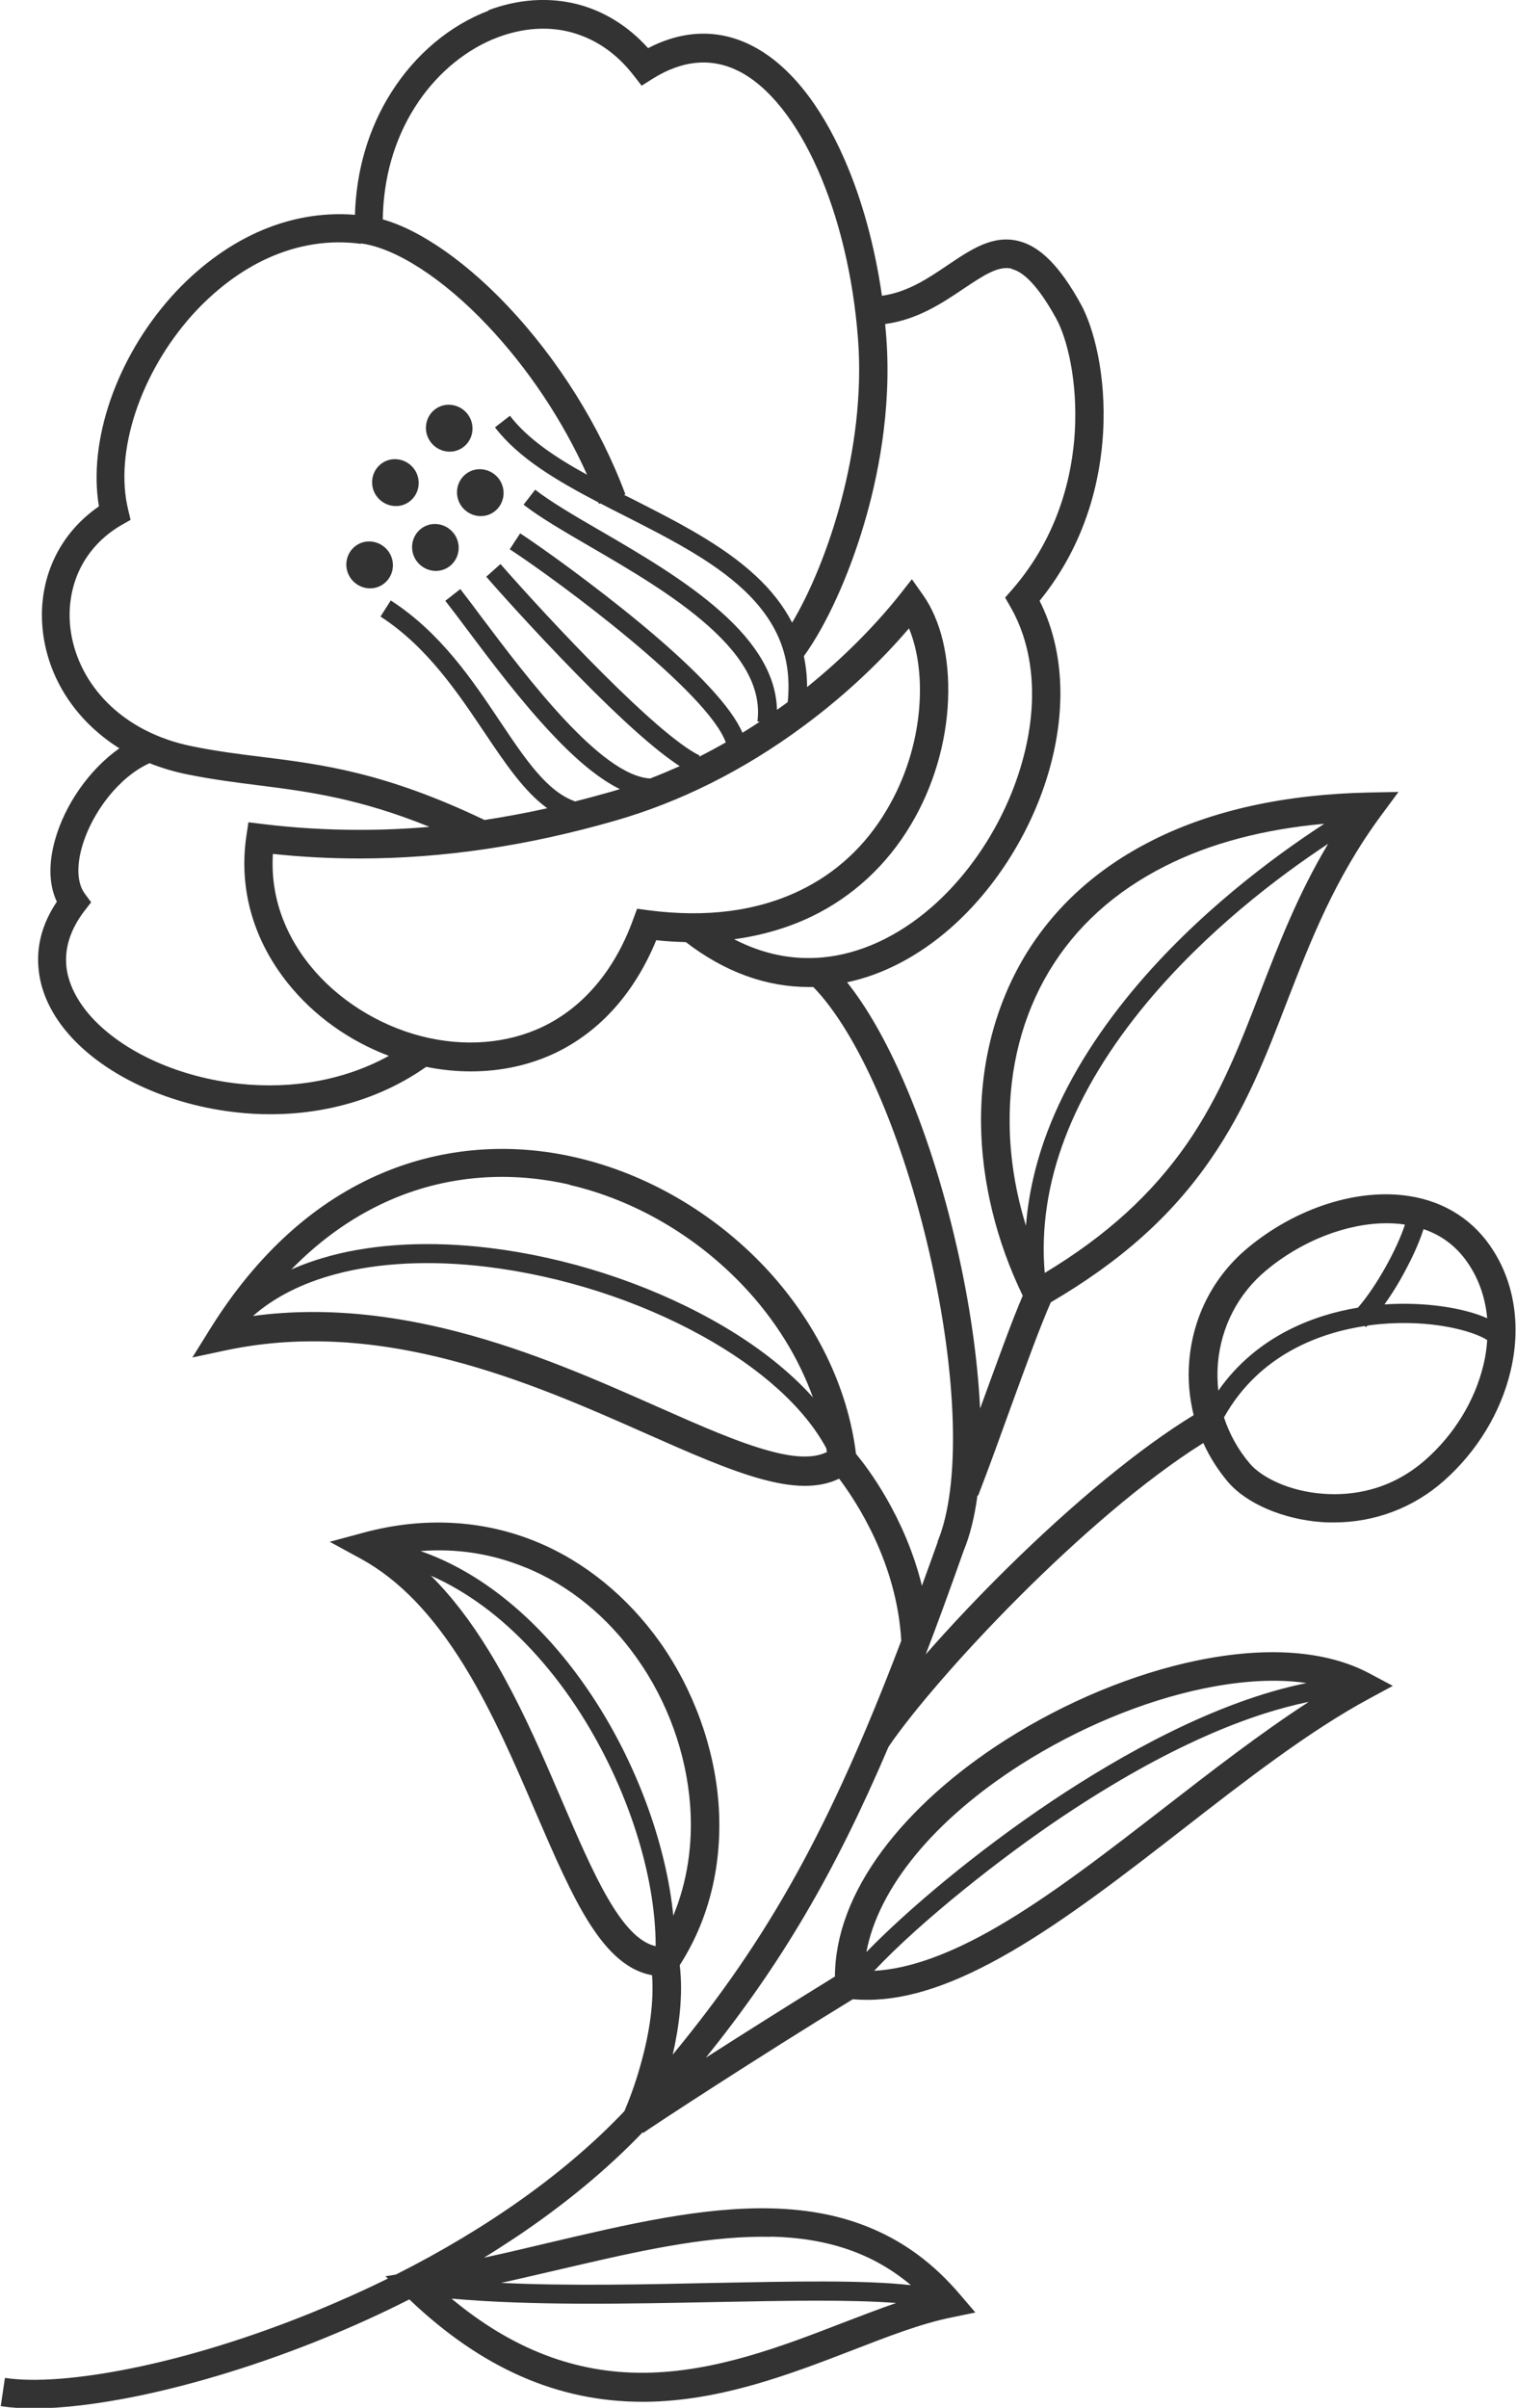 <?xml version="1.0" encoding="UTF-8"?>
<svg id="_レイヤー_2" data-name="レイヤー 2" xmlns="http://www.w3.org/2000/svg" xmlns:xlink="http://www.w3.org/1999/xlink" viewBox="0 0 80 127">
  <defs>
    <style>
      .cls-1 {
        fill: none;
      }

      .cls-2 {
        fill: #333;
      }

      .cls-3 {
        clip-path: url(#clippath);
      }
    </style>
    <clipPath id="clippath">
      <rect class="cls-1" width="80" height="127"/>
    </clipPath>
  </defs>
  <g id="_レイヤー_1-2" data-name="レイヤー 1">
    <g class="cls-3">
      <path class="cls-2" d="M25.77.54c1.57-.59,3.19-.7,4.69-.32,1.41.36,2.7,1.16,3.74,2.32,1.86-.97,3.74-1.02,5.48-.13,1.91.97,3.6,3.05,4.89,6.01.92,2.1,1.6,4.59,1.97,7.18,1.36-.19,2.44-.92,3.49-1.63,1.22-.82,2.36-1.59,3.71-1.26,1.15.28,2.2,1.34,3.3,3.34.65,1.18,1.35,3.67,1.17,6.79-.14,2.35-.83,5.75-3.35,8.85,1.25,2.47,1.44,5.59.53,8.85-.9,3.22-2.81,6.29-5.24,8.42-1.68,1.47-3.55,2.45-5.45,2.85,1.03,1.29,2.03,3.03,2.97,5.18,1.12,2.56,2.09,5.58,2.81,8.73.69,2.99,1.11,5.94,1.24,8.57.06-.15.11-.31.17-.46.8-2.19,1.5-4.14,2.08-5.49-1.4-2.89-2.16-6.01-2.2-9.03-.04-3.23.76-6.3,2.3-8.87,1.56-2.6,3.83-4.65,6.75-6.12,3.16-1.59,7.01-2.43,11.45-2.52l1.53-.03-.91,1.23c-2.46,3.33-3.73,6.63-4.97,9.82-1.12,2.91-2.18,5.65-4.05,8.35-2.05,2.97-4.73,5.36-8.42,7.52-.57,1.3-1.31,3.33-2.15,5.64-.53,1.47-1.08,2.99-1.68,4.55h-.04c-.15,1.12-.39,2.1-.73,2.92-.69,1.95-1.35,3.77-2,5.46,1.27-1.45,2.74-3.01,4.25-4.5,3.59-3.54,7.07-6.4,9.89-8.12-.23-.93-.32-1.91-.23-2.89.2-2.33,1.29-4.43,3.06-5.91,2.55-2.13,5.84-3.19,8.57-2.75,1.9.3,3.44,1.31,4.43,2.9h0c1.13,1.79,1.44,4.05.89,6.34-.52,2.18-1.77,4.23-3.51,5.77-1.61,1.43-3.66,2.2-5.81,2.2-.22,0-.44,0-.66-.02-2.03-.15-3.97-.98-4.94-2.13-.53-.63-.96-1.31-1.29-2.04-6.23,3.89-14.14,12.39-16.61,16.02-2.89,6.77-5.71,11.51-9.64,16.4,2.05-1.31,4.55-2.89,6.81-4.28.01-2.19.86-4.44,2.52-6.67,1.56-2.09,3.8-4.1,6.49-5.81,3.16-2.01,6.75-3.5,10.11-4.19,3.69-.76,6.83-.52,9.08.68l1.24.66-1.24.67c-3.19,1.72-6.59,4.36-9.88,6.92-3,2.33-6.1,4.73-9.03,6.43-2.96,1.72-5.4,2.54-7.59,2.54-.26,0-.51-.01-.76-.03-4.83,2.95-10.69,6.77-11.05,7.05l-.03-.04c-1.87,1.95-4.11,3.81-6.71,5.55-.55.36-1.1.72-1.67,1.07,1.15-.25,2.3-.52,3.43-.79,4.16-.98,8.09-1.9,11.75-1.81,2,.05,3.74.4,5.31,1.07,1.76.75,3.27,1.88,4.61,3.45l.83.97-1.25.26c-1.6.32-3.38,1.01-5.26,1.74-3.25,1.25-6.93,2.67-10.89,2.71-.06,0-.11,0-.17,0-4.46,0-8.49-1.77-12.3-5.4-1.46.74-2.98,1.43-4.55,2.07-3.3,1.34-6.67,2.38-9.75,3.02-2.11.43-3.99.66-5.52.66-.64,0-1.23-.04-1.74-.12l.22-1.49c1.56.24,3.96.05,6.75-.52,2.99-.61,6.27-1.63,9.49-2.94,1.37-.56,2.69-1.15,3.97-1.78l-.13-.12.55-.09c4.88-2.46,9.03-5.42,12.06-8.62.18-.42.54-1.31.85-2.43.5-1.76.71-3.38.61-4.74-1.53-.27-2.57-1.61-3.25-2.65-1-1.55-1.92-3.69-2.9-5.96-1.06-2.47-2.26-5.27-3.75-7.69-1.67-2.71-3.45-4.56-5.46-5.66l-1.65-.9,1.82-.49c3.13-.84,6.27-.67,9.09.49,2.55,1.05,4.8,2.89,6.52,5.3,1.77,2.51,2.87,5.54,3.09,8.54.22,3.12-.48,6.05-2.05,8.49.19,1.6-.04,3.27-.37,4.72,5.08-6.17,8.29-11.93,12.06-21.83-.23-4.13-2.39-7.37-3.28-8.55-.57.28-1.19.38-1.81.38-.8,0-1.58-.17-2.22-.34-1.75-.47-3.79-1.37-6.14-2.41-3.07-1.36-6.55-2.9-10.34-3.88-4.34-1.13-8.23-1.29-11.89-.51l-1.73.37.94-1.51c2.47-3.96,5.55-6.74,9.14-8.24,3.18-1.33,6.71-1.61,10.21-.79,3.69.86,7.2,2.9,9.9,5.75,2.69,2.85,4.4,6.35,4.83,9.87.59.71,2.58,3.3,3.48,6.96.27-.75.55-1.51.83-2.3v-.04c1.22-2.93,1.05-8.76-.43-15.2-1.44-6.29-3.78-11.62-6.13-14.04-.08,0-.15,0-.23,0-2.26,0-4.44-.79-6.5-2.37-.51-.01-1.03-.04-1.56-.1-1.14,2.77-2.96,4.81-5.31,5.94-1.36.65-2.89.98-4.47.98-.78,0-1.57-.08-2.36-.24-2.33,1.64-5.19,2.5-8.23,2.5-.59,0-1.18-.03-1.78-.1-3.4-.37-6.59-1.78-8.54-3.78-1.08-1.11-1.74-2.37-1.89-3.65-.16-1.27.16-2.51.95-3.68-.41-.86-.45-1.97-.11-3.21.53-1.94,1.86-3.79,3.41-4.88-.61-.38-1.17-.83-1.67-1.33-1.25-1.26-2.05-2.81-2.32-4.48-.45-2.8.66-5.41,2.91-6.95-.58-3.45.92-7.82,3.83-11.07,1.33-1.48,2.89-2.65,4.53-3.39,1.67-.75,3.4-1.06,5.15-.92.07-2.35.72-4.57,1.92-6.46,1.27-2.01,3.1-3.54,5.14-4.31ZM23.84,121.25c3.2,2.66,6.55,3.94,10.2,3.9,3.69-.04,7.24-1.4,10.37-2.61.99-.38,1.95-.75,2.88-1.07-2.42-.19-5.9-.12-9.53-.05-4.57.09-9.67.2-13.92-.18ZM40.68,117.98c-3.03-.07-6.35.61-9.85,1.42l-1.51.35c-.94.22-1.9.44-2.87.66,3.62.17,7.63.08,11.3,0,4.13-.08,7.84-.16,10.32.12-1.98-1.67-4.37-2.49-7.38-2.56ZM69.03,89.77c-3.05.63-7.32,2.27-12.97,6.05-3.19,2.13-7.47,5.51-9.93,8.13,1.83-.1,3.97-.86,6.49-2.32,2.85-1.65,5.91-4.03,8.87-6.32,2.49-1.93,5.05-3.91,7.55-5.53ZM68.94,88.77c-1.56-.23-3.4-.13-5.43.29-3.19.66-6.6,2.08-9.61,3.99-4.61,2.93-7.55,6.53-8.18,9.91,2.14-2.2,5.76-5.27,9.8-7.97,3.63-2.42,8.63-5.25,13.43-6.22ZM22.73,83.1c1.08,1.07,2.09,2.38,3.06,3.96,1.16,1.89,2.14,3.96,3.01,5.94l.84,1.94c1.67,3.9,3.14,7.3,4.96,7.71,0-3.77-1.49-8.39-3.96-12.27-1.38-2.17-3.05-4.04-4.81-5.41-1.01-.78-2.05-1.41-3.11-1.87ZM27.74,82.68c-1.77-.73-3.63-1.02-5.55-.87,1.47.51,2.89,1.3,4.26,2.36,1.88,1.46,3.57,3.36,5.04,5.66,2.23,3.5,3.68,7.6,4.04,11.21.73-1.76,1.04-3.74.89-5.81-.2-2.73-1.19-5.49-2.81-7.77-1.55-2.19-3.57-3.84-5.86-4.78h0ZM78.48,70.68c-.76-.49-2.95-1.09-5.66-.84-.21.02-.43.04-.66.08-.03.03-.05.05-.08.08l-.06-.06c-2.25.34-5.54,1.44-7.43,4.82.29.88.74,1.7,1.36,2.43.59.7,2.03,1.47,3.91,1.6,1.41.1,3.48-.13,5.37-1.8h0c1.52-1.34,2.6-3.12,3.05-4.99.11-.44.17-.88.2-1.31ZM25.71,66.82c-2.94-.36-5.7-.23-7.98.38-1.77.47-3.24,1.21-4.38,2.21,1.04-.14,2.1-.21,3.19-.21,2.41,0,4.93.35,7.6,1.04,3.9,1.01,7.44,2.58,10.56,3.96,2.3,1.02,4.28,1.89,5.92,2.33h0c1.36.37,2.33.39,3.01.06,0-.07-.02-.14-.03-.21-1.15-2.13-3.44-4.2-6.55-5.92-3.38-1.87-7.41-3.16-11.34-3.64ZM30.08,62.49c-3.19-.74-6.4-.49-9.29.72h0c-1.98.83-3.79,2.08-5.42,3.75.65-.29,1.35-.53,2.09-.73,2.4-.64,5.29-.78,8.36-.41,4.06.49,8.21,1.83,11.7,3.76,1.78.98,3.3,2.08,4.54,3.26.3.29.58.57.84.87-.76-2.11-2.01-4.13-3.68-5.89-2.5-2.64-5.75-4.53-9.15-5.32ZM73.17,64.52c-2.09,0-4.49.92-6.37,2.5-1.47,1.23-2.36,2.96-2.53,4.88h0c-.04.49-.03.98.02,1.45,2.06-2.94,5.14-4.01,7.37-4.38,1-1.15,2.07-3.12,2.48-4.38-.31-.05-.64-.07-.97-.07ZM75.12,64.83c-.25.79-.67,1.64-.89,2.05-.36.7-.77,1.36-1.17,1.92,2.07-.14,4.14.16,5.42.73-.09-.99-.39-1.92-.9-2.73-.6-.96-1.42-1.62-2.46-1.97ZM70.08,44.51c-2.64,1.74-6.37,4.57-9.52,8.33-1.98,2.37-3.45,4.79-4.36,7.18-.91,2.39-1.27,4.78-1.07,7.12,3.27-1.97,5.66-4.16,7.51-6.82,1.76-2.55,2.79-5.21,3.88-8.04.98-2.53,1.98-5.12,3.57-7.78ZM69.87,43.45c-3.2.29-6.01,1.03-8.38,2.23-2.66,1.34-4.72,3.2-6.13,5.55-1.4,2.33-2.12,5.12-2.08,8.07.02,1.77.31,3.58.86,5.35.13-1.65.51-3.32,1.14-4.98.95-2.5,2.48-5.01,4.53-7.47,3.36-4.02,7.37-6.99,10.07-8.75ZM7.88,40.26c-1.56.7-3.04,2.56-3.57,4.47-.28,1.02-.22,1.88.16,2.4l.34.46-.35.45c-.75.98-1.07,1.98-.95,3,.12.94.63,1.9,1.48,2.78,1.71,1.76,4.56,3.01,7.62,3.34,2.87.31,5.62-.21,7.91-1.47-2.1-.79-3.96-2.12-5.33-3.83-.87-1.09-1.51-2.28-1.89-3.55-.41-1.36-.51-2.78-.3-4.21l.11-.73.73.09c1.71.21,3.42.31,5.14.31,1.22,0,2.45-.05,3.68-.16-3.76-1.52-6.43-1.86-9.02-2.19-1.2-.15-2.45-.31-3.78-.58-.69-.14-1.35-.34-1.98-.59ZM47.97,33.14c-1.25,1.46-3.11,3.35-5.64,5.21-3.11,2.29-6.43,3.95-9.88,4.94-4.63,1.33-9.08,1.99-13.48,1.99-1.53,0-3.05-.08-4.57-.24-.16,2.63.94,4.62,1.95,5.87,1.44,1.79,3.59,3.16,5.91,3.75,2.24.57,4.51.39,6.39-.51,2.14-1.03,3.79-2.98,4.76-5.65l.21-.57.59.08h0c3.05.4,5.73.05,7.98-1.03,1.92-.92,3.47-2.35,4.59-4.24,2.01-3.36,2.15-7.29,1.19-9.59ZM53.39,14.17c-.71-.17-1.51.37-2.53,1.05-1.1.74-2.43,1.64-4.15,1.87.02.23.04.46.06.7.29,3.88-.47,7.49-1.17,9.84-.81,2.74-1.99,5.34-3.18,6.98.11.52.17,1.07.17,1.63,1.85-1.49,3.56-3.2,4.91-4.9l.62-.79.58.82c.95,1.34,1.42,3.31,1.33,5.54-.09,2.29-.79,4.64-1.97,6.6-1.26,2.12-3.07,3.79-5.23,4.83-1.25.6-2.62,1-4.09,1.2,1.51.78,3.06,1.1,4.65.96,1.99-.18,3.99-1.1,5.78-2.66,2.22-1.94,3.96-4.74,4.78-7.69.86-3.07.63-5.97-.64-8.16l-.27-.47.36-.41c2.51-2.88,3.19-6.13,3.32-8.35.15-2.62-.39-4.89-.99-5.97-.86-1.56-1.65-2.44-2.34-2.6ZM19.04,12.86c-1.64-.22-3.28.03-4.87.74-1.45.65-2.84,1.7-4.03,3.02-1.34,1.5-2.37,3.27-2.99,5.13-.61,1.86-.75,3.63-.39,5.12l.13.55-.49.28c-1.02.59-1.8,1.45-2.26,2.48-.43.98-.57,2.09-.39,3.21.22,1.36.88,2.63,1.9,3.66,1.14,1.15,2.69,1.95,4.48,2.31,1.28.26,2.44.41,3.67.56,3.21.4,6.52.82,11.77,3.33,1.09-.17,2.2-.37,3.31-.62-1.22-.88-2.23-2.38-3.33-4.02-1.42-2.11-3.03-4.51-5.47-6.09l.54-.85c2.62,1.69,4.29,4.17,5.76,6.37,1.36,2.03,2.49,3.71,3.97,4.23.56-.14,1.11-.29,1.68-.45.23-.06.45-.13.68-.2-1.04-.51-2.21-1.45-3.54-2.86-1.67-1.76-3.27-3.89-4.56-5.61-.4-.54-.79-1.05-1.11-1.46l.79-.62c.33.42.71.93,1.12,1.48,2.36,3.13,6.29,8.37,8.9,8.51.52-.2,1.04-.42,1.56-.65-1.22-.79-3.03-2.39-5.38-4.79-2.43-2.47-4.6-4.93-4.83-5.2l.75-.67c2.65,3.02,8.26,9.01,10.51,10.1l-.04.07c.48-.24.95-.5,1.42-.76-.95-2.66-8.77-8.47-11.4-10.19l.55-.84c1.2.79,3.88,2.71,6.36,4.76,2.99,2.48,4.79,4.41,5.37,5.76.3-.19.61-.38.91-.58l-.12-.02c.21-1.65-.64-3.31-2.62-5.06-1.78-1.58-4.13-2.95-6.21-4.16-1.43-.83-2.66-1.55-3.51-2.21l.61-.79c.8.62,2,1.33,3.4,2.14,2.12,1.23,4.52,2.63,6.37,4.27,1.97,1.74,2.95,3.45,2.99,5.2.15-.11.3-.21.45-.32.04-.03.09-.07.13-.1h-.01c.23-2.34-.52-4.22-2.35-5.93-1.66-1.55-3.99-2.73-6.25-3.88-.44-.22-.87-.44-1.29-.66l-.07.03s-.02-.05-.03-.08c-2.22-1.16-4.22-2.34-5.46-3.96l.79-.61c.93,1.21,2.39,2.19,4.07,3.11-1.28-2.86-3.12-5.62-5.27-7.89-2.32-2.45-4.81-4.06-6.65-4.31ZM30.09,1.69c-1.2-.31-2.51-.21-3.8.27-1.63.61-3.11,1.81-4.19,3.38l-.21.32c-1.09,1.72-1.66,3.75-1.69,5.91.87.25,1.79.69,2.76,1.32,1.27.82,2.56,1.91,3.82,3.24,2.67,2.82,4.88,6.35,6.22,9.94l-.07.03c.16.08.32.16.48.24,2.32,1.18,4.71,2.39,6.48,4.04.83.77,1.46,1.59,1.91,2.46,1.86-3.12,3.91-9.15,3.48-14.93-.5-6.7-3.09-12.52-6.28-14.15-1.44-.73-2.98-.6-4.57.4l-.57.36-.42-.54c-.92-1.19-2.05-1.95-3.35-2.29ZM18.77,28.79c.54-.4,1.31-.27,1.72.28.41.56.29,1.33-.25,1.73-.54.4-1.31.27-1.72-.28-.41-.56-.29-1.33.25-1.73ZM22.24,27.87c.54-.4,1.31-.27,1.72.28.41.56.29,1.33-.25,1.73-.54.4-1.31.27-1.72-.28-.41-.56-.29-1.33.25-1.73ZM24.61,24.98c.54-.4,1.31-.27,1.72.28.41.56.29,1.33-.25,1.73-.54.4-1.31.27-1.72-.28-.41-.56-.29-1.33.25-1.73ZM20.13,24.45c.54-.4,1.31-.27,1.72.28.41.56.29,1.33-.25,1.73-.54.4-1.31.27-1.72-.28-.41-.56-.29-1.33.25-1.73ZM22.97,21.58c.54-.4,1.31-.27,1.72.28.41.56.29,1.33-.25,1.73-.54.4-1.31.27-1.72-.28-.41-.56-.29-1.33.25-1.73Z"/>
    </g>
  </g>
</svg>